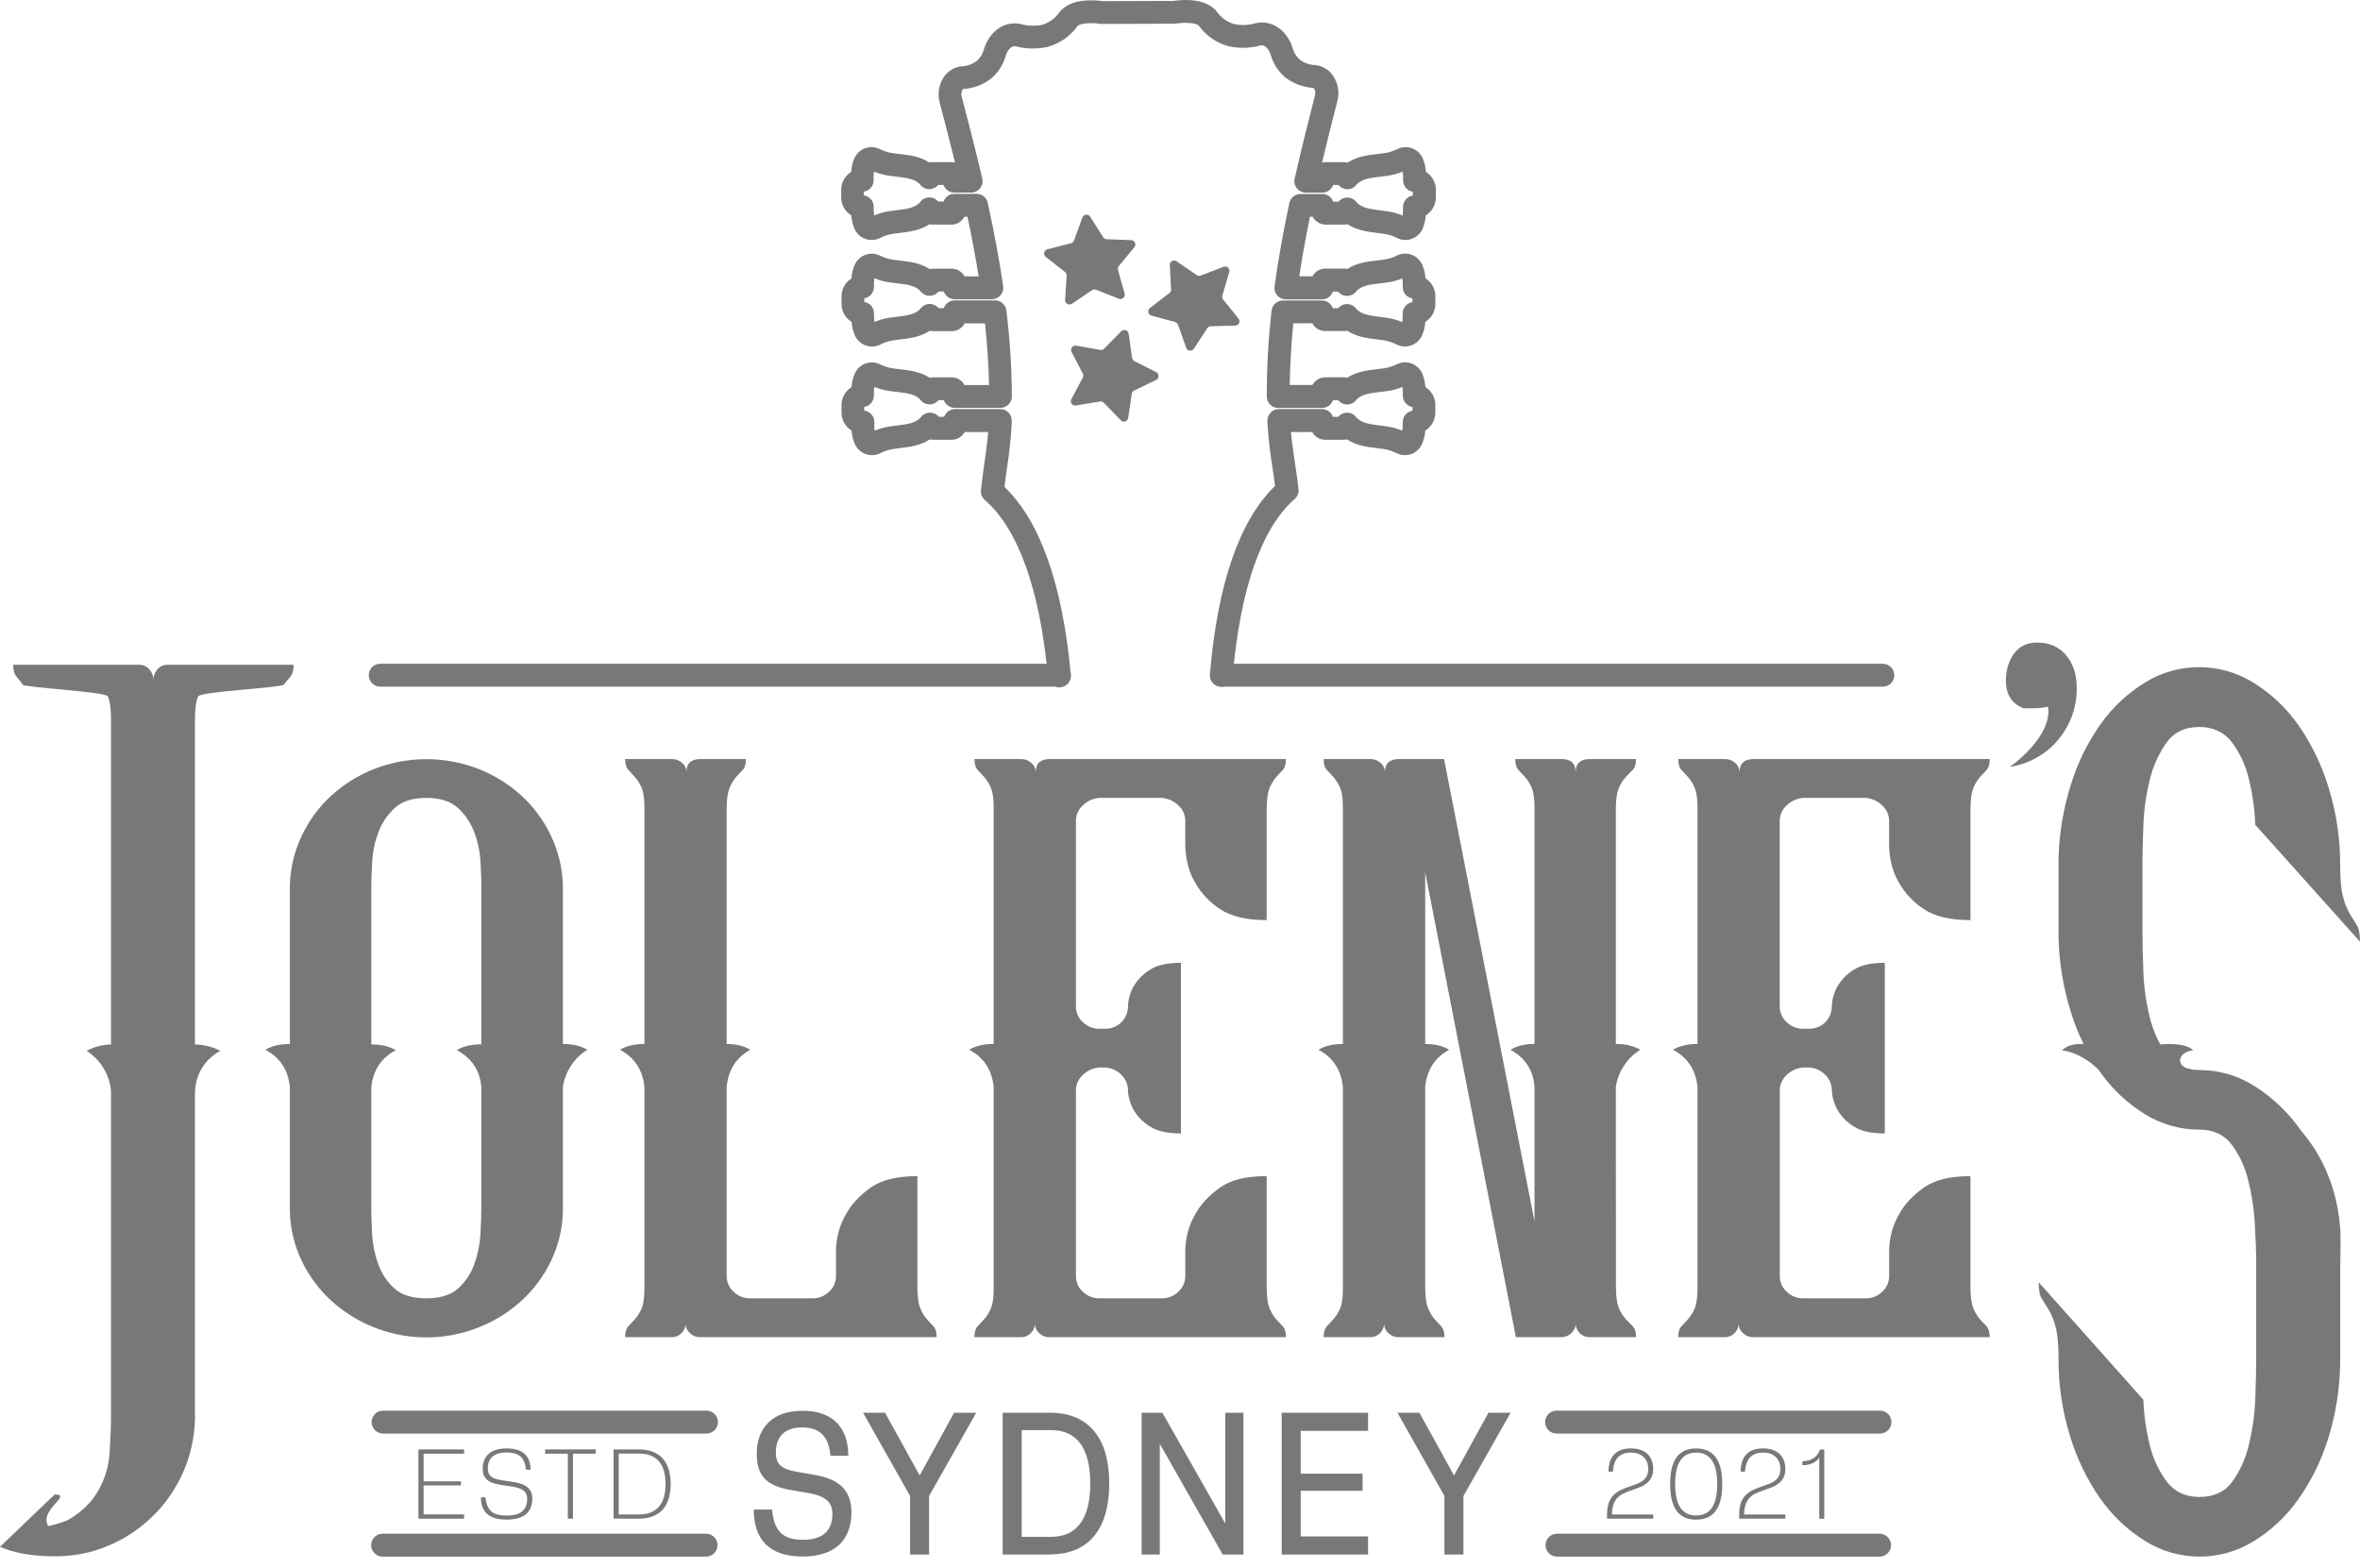 <svg width="140" height="93" viewBox="0 0 140 93" fill="none" xmlns="http://www.w3.org/2000/svg">
<path d="M2.865 90.531C2.865 90.531 3.722 90.344 4.096 90.13C4.468 89.918 4.81 89.656 5.113 89.354C5.396 89.076 5.639 88.761 5.836 88.417C6.233 87.721 6.462 86.942 6.505 86.142C6.559 85.302 6.585 84.579 6.585 83.974V64.743C6.551 64.249 6.394 63.77 6.13 63.351C5.88 62.942 5.542 62.595 5.139 62.335C5.586 62.098 6.082 61.97 6.587 61.96V42.702C6.587 42.06 6.524 41.596 6.4 41.311C6.274 41.025 1.472 40.794 1.348 40.615C1.231 40.448 1.106 40.288 0.973 40.133C0.847 39.992 0.786 39.758 0.786 39.437H8.244C8.36 39.434 8.476 39.456 8.582 39.503C8.688 39.549 8.783 39.618 8.86 39.705C9.019 39.881 9.105 40.111 9.101 40.348C9.096 40.111 9.181 39.882 9.337 39.705C9.411 39.618 9.504 39.55 9.608 39.503C9.712 39.457 9.825 39.434 9.939 39.437H17.42C17.42 39.758 17.357 39.991 17.233 40.133C17.109 40.276 16.973 40.437 16.831 40.615C16.689 40.794 11.877 41.026 11.752 41.312C11.627 41.597 11.565 42.062 11.565 42.703V61.96C12.087 61.966 12.601 62.094 13.064 62.335C12.136 62.87 11.636 63.673 11.565 64.744V84.187C11.539 85.286 11.295 86.369 10.847 87.373C9.983 89.312 8.415 90.852 6.46 91.679C5.451 92.111 4.363 92.33 3.266 92.322C1.946 92.322 0.857 92.135 0 91.76L3.243 88.653C4.353 88.653 2.272 89.583 2.865 90.529" fill="#787878"/>
<path d="M33.391 61.931C33.979 61.931 34.464 62.046 34.844 62.274C34.458 62.508 34.13 62.826 33.884 63.204C33.628 63.588 33.459 64.023 33.391 64.478V71.88C33.365 72.89 33.126 73.883 32.69 74.795C32.266 75.682 31.676 76.48 30.952 77.146C30.208 77.827 29.346 78.366 28.409 78.738C26.944 79.322 25.345 79.483 23.794 79.201C22.243 78.919 20.802 78.207 19.637 77.146C18.912 76.481 18.322 75.682 17.898 74.795C17.461 73.883 17.222 72.89 17.196 71.88V64.478C17.093 63.467 16.608 62.731 15.743 62.273C16.124 62.045 16.608 61.93 17.196 61.93V52.478C17.228 51.476 17.466 50.492 17.897 49.587C18.317 48.69 18.907 47.883 19.636 47.212C20.38 46.532 21.242 45.994 22.179 45.622C24.181 44.839 26.405 44.839 28.407 45.622C29.345 45.995 30.206 46.534 30.951 47.215C31.679 47.887 32.269 48.693 32.689 49.59C33.119 50.495 33.358 51.479 33.39 52.481V61.934L33.391 61.931ZM28.559 52.713C28.559 52.293 28.541 51.771 28.506 51.148C28.475 50.546 28.352 49.953 28.143 49.388C27.939 48.839 27.61 48.345 27.183 47.945C26.75 47.538 26.119 47.334 25.292 47.333C24.464 47.333 23.834 47.536 23.401 47.945C22.973 48.345 22.644 48.839 22.441 49.388C22.23 49.953 22.108 50.546 22.077 51.148C22.042 51.768 22.025 52.289 22.026 52.713V61.956C22.614 61.956 23.098 62.07 23.479 62.298C22.613 62.754 22.129 63.489 22.026 64.504V71.692C22.026 72.116 22.043 72.63 22.077 73.233C22.111 73.835 22.234 74.428 22.441 74.994C22.635 75.545 22.963 76.039 23.394 76.432C23.826 76.823 24.457 77.019 25.285 77.018C26.114 77.017 26.744 76.822 27.176 76.432C27.611 76.038 27.941 75.542 28.136 74.989C28.343 74.423 28.465 73.829 28.5 73.228C28.534 72.625 28.552 72.111 28.552 71.687V64.498C28.482 63.518 27.998 62.783 27.099 62.293C27.479 62.065 27.963 61.95 28.552 61.95V52.708L28.559 52.713Z" fill="#787878"/>
<path d="M54.422 76.332C54.422 76.92 54.483 77.353 54.604 77.63C54.697 77.863 54.828 78.078 54.993 78.267L55.383 78.687C55.504 78.818 55.564 79.03 55.565 79.323H41.494C41.388 79.322 41.283 79.3 41.186 79.258C41.088 79.216 41 79.155 40.926 79.079C40.848 79.012 40.784 78.93 40.739 78.837C40.695 78.744 40.67 78.643 40.667 78.54C40.666 78.641 40.644 78.74 40.603 78.833C40.563 78.925 40.504 79.009 40.431 79.079C40.353 79.16 40.258 79.223 40.154 79.265C40.05 79.308 39.938 79.327 39.825 79.323H37.085C37.085 79.029 37.145 78.817 37.267 78.687C37.389 78.557 37.518 78.418 37.657 78.267C37.818 78.084 37.949 77.878 38.047 77.654C38.168 77.393 38.228 76.985 38.228 76.43V64.478C38.125 63.467 37.64 62.731 36.775 62.273C37.156 62.044 37.64 61.93 38.228 61.929V47.872C38.228 47.35 38.168 46.958 38.047 46.697C37.949 46.474 37.818 46.267 37.657 46.084C37.517 45.937 37.387 45.797 37.267 45.664C37.145 45.534 37.085 45.322 37.085 45.028H39.877C40.09 45.029 40.295 45.107 40.455 45.248C40.539 45.316 40.607 45.402 40.653 45.499C40.698 45.597 40.721 45.704 40.719 45.811C40.719 45.29 40.996 45.029 41.55 45.028H44.249C44.249 45.322 44.188 45.534 44.067 45.664L43.677 46.084C43.513 46.273 43.381 46.488 43.288 46.721C43.166 47.001 43.105 47.434 43.106 48.019V61.931C43.672 61.931 44.139 62.046 44.507 62.275C43.672 62.733 43.205 63.468 43.106 64.481V75.698C43.105 75.873 43.141 76.047 43.212 76.207C43.283 76.368 43.387 76.511 43.518 76.628C43.647 76.755 43.799 76.855 43.967 76.922C44.135 76.99 44.315 77.023 44.496 77.02H48.204C48.385 77.023 48.564 76.99 48.732 76.922C48.9 76.855 49.053 76.755 49.182 76.628C49.312 76.511 49.416 76.368 49.487 76.207C49.559 76.047 49.595 75.873 49.594 75.698V74.129C49.611 73.368 49.826 72.626 50.217 71.973C50.528 71.418 51.004 70.912 51.644 70.455C52.285 69.997 53.21 69.769 54.422 69.769V76.332Z" fill="#787878"/>
<path d="M75.141 76.332C75.141 76.92 75.202 77.353 75.323 77.63C75.416 77.863 75.548 78.078 75.713 78.267L76.102 78.687C76.224 78.818 76.284 79.03 76.284 79.323H62.214C62.107 79.322 62.002 79.3 61.905 79.258C61.807 79.216 61.719 79.155 61.645 79.079C61.567 79.012 61.503 78.93 61.459 78.837C61.414 78.744 61.39 78.643 61.387 78.54C61.385 78.641 61.363 78.74 61.323 78.833C61.282 78.925 61.224 79.009 61.15 79.079C61.072 79.16 60.978 79.223 60.873 79.265C60.769 79.308 60.657 79.327 60.544 79.323H57.804C57.804 79.029 57.865 78.817 57.986 78.687C58.107 78.557 58.237 78.418 58.376 78.267C58.537 78.084 58.669 77.878 58.766 77.654C58.887 77.393 58.947 76.985 58.947 76.43V64.478C58.844 63.467 58.36 62.731 57.495 62.273C57.875 62.044 58.359 61.93 58.947 61.929V47.921C58.947 47.366 58.887 46.958 58.766 46.697C58.669 46.474 58.538 46.267 58.377 46.084C58.237 45.937 58.107 45.797 57.987 45.664C57.868 45.531 57.807 45.319 57.806 45.028H60.597C60.811 45.029 61.017 45.109 61.176 45.253C61.26 45.322 61.328 45.41 61.374 45.51C61.419 45.61 61.442 45.718 61.439 45.828C61.439 45.295 61.715 45.028 62.266 45.028H76.284C76.284 45.323 76.224 45.537 76.102 45.669L75.713 46.089C75.548 46.278 75.416 46.495 75.323 46.728C75.201 47.008 75.141 47.443 75.141 48.033V54.581C73.93 54.581 73.004 54.361 72.364 53.92C71.779 53.538 71.29 53.027 70.936 52.425C70.555 51.805 70.347 51.07 70.313 50.219V48.705C70.314 48.53 70.278 48.356 70.207 48.196C70.136 48.035 70.031 47.892 69.901 47.774C69.636 47.518 69.291 47.362 68.923 47.333H65.216C64.849 47.361 64.503 47.517 64.238 47.773C64.107 47.89 64.003 48.034 63.932 48.194C63.861 48.354 63.825 48.528 63.826 48.703V59.706C63.825 59.881 63.861 60.055 63.932 60.215C64.003 60.375 64.107 60.519 64.238 60.635C64.367 60.762 64.52 60.862 64.688 60.929C64.856 60.996 65.035 61.029 65.216 61.026H65.576C65.751 61.028 65.924 60.995 66.086 60.929C66.248 60.863 66.395 60.767 66.52 60.644C66.644 60.521 66.743 60.375 66.811 60.214C66.879 60.053 66.914 59.88 66.915 59.706V59.657C66.937 59.204 67.079 58.765 67.326 58.386C67.566 58.027 67.882 57.726 68.253 57.505C68.665 57.245 69.265 57.115 70.055 57.115V67.238C69.265 67.238 68.664 67.107 68.253 66.847C67.882 66.626 67.566 66.325 67.326 65.967C67.079 65.587 66.937 65.148 66.915 64.695C66.916 64.522 66.883 64.35 66.817 64.19C66.75 64.031 66.652 63.886 66.528 63.765C66.276 63.507 65.937 63.35 65.576 63.325H65.216C64.849 63.353 64.502 63.509 64.238 63.765C64.107 63.882 64.003 64.026 63.932 64.186C63.861 64.346 63.825 64.519 63.826 64.695V75.698C63.825 75.873 63.861 76.047 63.932 76.207C64.003 76.367 64.107 76.51 64.238 76.627C64.367 76.754 64.52 76.854 64.688 76.921C64.856 76.988 65.035 77.021 65.216 77.018H68.924C69.105 77.021 69.285 76.987 69.453 76.92C69.62 76.853 69.773 76.753 69.902 76.626C70.033 76.509 70.137 76.365 70.208 76.205C70.279 76.045 70.315 75.871 70.314 75.696V74.129C70.332 73.368 70.546 72.626 70.937 71.973C71.248 71.421 71.724 70.915 72.365 70.455C73.005 69.995 73.931 69.766 75.142 69.769L75.141 76.332Z" fill="#787878"/>
<path d="M95.86 76.332C95.86 76.92 95.923 77.353 96.05 77.63C96.148 77.864 96.286 78.08 96.458 78.267L96.865 78.687C96.992 78.818 97.055 79.03 97.055 79.323H94.317C94.204 79.328 94.092 79.308 93.988 79.266C93.883 79.224 93.789 79.16 93.711 79.079C93.637 79.009 93.578 78.926 93.538 78.833C93.497 78.741 93.475 78.641 93.473 78.54C93.47 78.643 93.446 78.744 93.401 78.837C93.357 78.93 93.293 79.012 93.215 79.079C93.141 79.155 93.053 79.216 92.956 79.257C92.858 79.299 92.754 79.322 92.648 79.323H89.916V79.274L84.545 51.742V61.93C85.121 61.93 85.595 62.045 85.967 62.274C85.121 62.732 84.647 63.467 84.545 64.48V76.332C84.545 76.92 84.606 77.353 84.727 77.63C84.819 77.863 84.951 78.078 85.115 78.267L85.505 78.687C85.626 78.818 85.686 79.03 85.687 79.323H82.936C82.72 79.321 82.515 79.233 82.364 79.079C82.285 79.012 82.221 78.93 82.177 78.837C82.132 78.744 82.107 78.643 82.105 78.54C82.103 78.641 82.081 78.741 82.04 78.833C81.999 78.926 81.941 79.009 81.867 79.079C81.789 79.16 81.695 79.223 81.59 79.265C81.486 79.308 81.374 79.327 81.261 79.323H78.522C78.522 79.029 78.582 78.817 78.704 78.687C78.826 78.557 78.955 78.418 79.094 78.267C79.255 78.084 79.386 77.878 79.483 77.654C79.604 77.393 79.664 76.985 79.664 76.43V64.478C79.561 63.467 79.076 62.731 78.211 62.273C78.592 62.044 79.076 61.93 79.664 61.929V47.921C79.664 47.366 79.604 46.958 79.483 46.697C79.386 46.474 79.254 46.267 79.094 46.084C78.954 45.937 78.824 45.797 78.704 45.664C78.582 45.534 78.522 45.322 78.522 45.028H81.312C81.526 45.029 81.731 45.107 81.891 45.248C81.975 45.316 82.043 45.402 82.089 45.499C82.135 45.597 82.157 45.704 82.155 45.811C82.155 45.29 82.43 45.029 82.981 45.028H85.665L91.031 72.46V64.477C90.961 63.497 90.487 62.762 89.608 62.272C89.981 62.044 90.455 61.929 91.031 61.928V47.921C91.031 47.366 90.97 46.958 90.849 46.697C90.752 46.474 90.62 46.267 90.459 46.084C90.319 45.937 90.189 45.797 90.07 45.664C89.948 45.534 89.888 45.322 89.888 45.028H92.639C93.192 45.028 93.469 45.289 93.47 45.811C93.47 45.29 93.75 45.029 94.311 45.028H97.049C97.049 45.322 96.986 45.534 96.859 45.664C96.733 45.796 96.597 45.934 96.453 46.084C96.281 46.272 96.143 46.487 96.045 46.721C95.918 47.001 95.855 47.434 95.855 48.019V61.931C96.443 61.931 96.927 62.046 97.308 62.275C96.921 62.509 96.593 62.827 96.347 63.206C96.091 63.589 95.923 64.024 95.855 64.48L95.86 76.332Z" fill="#787878"/>
<path d="M116.891 76.332C116.891 76.92 116.951 77.353 117.072 77.63C117.165 77.863 117.297 78.078 117.462 78.267L117.852 78.687C117.973 78.818 118.034 79.03 118.034 79.323H103.964C103.858 79.322 103.753 79.3 103.655 79.258C103.558 79.216 103.47 79.155 103.396 79.079C103.317 79.012 103.254 78.93 103.209 78.837C103.165 78.744 103.14 78.643 103.137 78.54C103.136 78.641 103.114 78.74 103.073 78.833C103.033 78.925 102.974 79.009 102.901 79.079C102.823 79.16 102.728 79.223 102.624 79.265C102.519 79.308 102.407 79.327 102.295 79.323H99.557C99.557 79.029 99.617 78.817 99.739 78.687C99.861 78.557 99.99 78.418 100.128 78.267C100.289 78.084 100.42 77.878 100.517 77.654C100.638 77.393 100.699 76.985 100.699 76.43V64.478C100.595 63.467 100.111 62.731 99.246 62.273C99.626 62.044 100.111 61.93 100.699 61.929V47.921C100.699 47.366 100.638 46.958 100.517 46.697C100.42 46.474 100.289 46.267 100.128 46.084C99.987 45.937 99.858 45.797 99.739 45.664C99.617 45.534 99.557 45.322 99.557 45.028H102.347C102.561 45.029 102.767 45.109 102.926 45.253C103.011 45.322 103.079 45.41 103.124 45.51C103.17 45.61 103.192 45.718 103.19 45.828C103.19 45.295 103.465 45.028 104.017 45.028H118.035C118.035 45.323 117.974 45.537 117.853 45.669L117.463 46.089C117.298 46.279 117.167 46.495 117.073 46.728C116.952 47.008 116.891 47.443 116.892 48.033V54.581C115.68 54.581 114.754 54.361 114.114 53.92C113.531 53.539 113.043 53.028 112.689 52.428C112.308 51.809 112.1 51.073 112.066 50.223V48.705C112.066 48.53 112.03 48.356 111.959 48.196C111.888 48.035 111.784 47.892 111.654 47.774C111.389 47.518 111.043 47.362 110.676 47.333H106.967C106.6 47.361 106.254 47.517 105.989 47.773C105.859 47.89 105.755 48.034 105.684 48.194C105.613 48.354 105.577 48.528 105.578 48.703V59.706C105.576 59.881 105.613 60.055 105.684 60.215C105.755 60.375 105.859 60.519 105.989 60.635C106.118 60.762 106.271 60.862 106.439 60.929C106.607 60.996 106.787 61.029 106.967 61.026H107.331C107.506 61.028 107.679 60.995 107.841 60.929C108.003 60.863 108.15 60.767 108.274 60.644C108.399 60.521 108.498 60.375 108.565 60.214C108.633 60.053 108.668 59.88 108.669 59.706V59.657C108.692 59.204 108.834 58.765 109.081 58.386C109.321 58.027 109.637 57.726 110.008 57.505C110.419 57.245 111.02 57.115 111.81 57.115V67.238C111.02 67.238 110.419 67.107 110.008 66.847C109.637 66.626 109.321 66.326 109.081 65.967C108.834 65.587 108.692 65.148 108.669 64.695C108.671 64.522 108.638 64.35 108.572 64.191C108.505 64.031 108.407 63.886 108.284 63.765C108.031 63.506 107.692 63.35 107.331 63.325H106.971C106.603 63.353 106.257 63.509 105.993 63.765C105.862 63.882 105.758 64.026 105.687 64.186C105.616 64.346 105.58 64.519 105.581 64.695V75.698C105.58 75.873 105.616 76.047 105.687 76.207C105.758 76.367 105.862 76.51 105.993 76.627C106.122 76.754 106.275 76.854 106.442 76.921C106.61 76.988 106.79 77.021 106.971 77.018H110.679C110.86 77.021 111.039 76.987 111.207 76.92C111.375 76.853 111.528 76.753 111.657 76.626C111.787 76.509 111.892 76.365 111.963 76.205C112.033 76.045 112.07 75.871 112.069 75.696V74.129C112.087 73.368 112.301 72.626 112.692 71.973C113.003 71.418 113.479 70.912 114.119 70.455C114.759 69.997 115.683 69.769 116.891 69.769V76.332Z" fill="#787878"/>
<path d="M138.825 72.814C138.873 73.414 138.825 75.229 138.825 75.229V80.882C138.803 82.404 138.559 83.915 138.102 85.367C137.7 86.66 137.094 87.882 136.307 88.985C135.606 89.97 134.713 90.803 133.681 91.434C132.71 92.033 131.59 92.346 130.45 92.34C129.309 92.333 128.193 92.006 127.229 91.397C126.184 90.744 125.283 89.886 124.579 88.876C123.787 87.735 123.182 86.476 122.785 85.145C122.332 83.668 122.107 82.131 122.116 80.586C122.116 79.732 122.053 79.091 121.928 78.664C121.838 78.321 121.703 77.991 121.527 77.684C121.387 77.458 121.253 77.244 121.125 77.043C121 76.844 120.938 76.518 120.938 76.063L127.15 83.035C127.182 83.938 127.307 84.835 127.525 85.711C127.709 86.502 128.056 87.246 128.542 87.897C129.006 88.5 129.648 88.801 130.47 88.801C131.326 88.801 131.978 88.5 132.424 87.897C132.899 87.229 133.236 86.473 133.414 85.674C133.63 84.784 133.756 83.875 133.789 82.96C133.824 82.031 133.842 81.24 133.843 80.587V74.999C133.843 74.347 133.816 73.555 133.763 72.626C133.716 71.735 133.581 70.852 133.362 69.987C133.178 69.224 132.841 68.506 132.371 67.877C131.924 67.3 131.291 67.011 130.471 67.011C129.337 67.013 128.224 66.7 127.258 66.106C126.227 65.475 125.333 64.642 124.632 63.657C123.84 62.544 123.235 61.309 122.838 60.002C122.381 58.537 122.138 57.014 122.115 55.479V51.031C122.142 49.522 122.386 48.025 122.838 46.584C123.235 45.277 123.841 44.043 124.632 42.929C125.334 41.944 126.227 41.111 127.258 40.48C128.23 39.882 129.349 39.568 130.49 39.575C131.631 39.581 132.747 39.908 133.711 40.518C134.755 41.171 135.657 42.028 136.361 43.038C137.153 44.182 137.758 45.444 138.154 46.778C138.607 48.255 138.833 49.793 138.823 51.338C138.823 52.193 138.886 52.834 139.01 53.26C139.1 53.603 139.235 53.933 139.412 54.24L139.813 54.881C139.938 55.082 140 55.409 140 55.861L133.788 48.929C133.754 48.019 133.629 47.115 133.413 46.231C133.233 45.433 132.886 44.682 132.396 44.026C131.932 43.426 131.29 43.126 130.469 43.126C129.612 43.126 128.961 43.439 128.514 44.065C128.048 44.734 127.712 45.486 127.523 46.28C127.304 47.165 127.178 48.071 127.148 48.983C127.112 49.935 127.094 50.735 127.094 51.385V55.215C127.094 55.866 127.112 56.667 127.148 57.619C127.178 58.53 127.304 59.436 127.523 60.321C127.711 61.115 128.047 61.867 128.514 62.536C128.96 63.163 129.612 63.476 130.469 63.475C131.647 63.476 132.799 63.816 133.788 64.455C134.863 65.147 135.791 66.043 136.52 67.094C138.215 69.078 138.698 71.283 138.822 72.822" fill="#787878"/>
<path d="M120.03 42.014C119.34 41.737 118.995 41.194 118.995 40.385C118.995 39.746 119.156 39.209 119.479 38.772C119.802 38.336 120.253 38.118 120.831 38.118C121.566 38.118 122.144 38.368 122.566 38.869C122.989 39.37 123.199 40.024 123.197 40.833C123.203 41.423 123.096 42.008 122.882 42.558C122.677 43.078 122.384 43.559 122.014 43.979C121.655 44.387 121.226 44.728 120.746 44.985C120.272 45.239 119.758 45.411 119.227 45.495C119.227 45.495 121.759 43.741 121.497 41.919C121.497 41.919 121.168 41.988 121.046 41.999C120.925 42.009 120.773 42.015 120.596 42.015L120.03 42.014Z" fill="#787878"/>
<path d="M111.694 40.734H72.461C72.281 40.734 72.109 40.663 71.981 40.535C71.854 40.408 71.782 40.235 71.782 40.055C71.782 39.875 71.854 39.702 71.981 39.575C72.109 39.448 72.281 39.376 72.461 39.376H111.694C111.874 39.376 112.047 39.448 112.174 39.575C112.302 39.702 112.373 39.875 112.373 40.055C112.373 40.235 112.302 40.408 112.174 40.535C112.047 40.663 111.874 40.734 111.694 40.734Z" fill="#787878"/>
<path d="M62.845 40.734H22.554C22.374 40.734 22.201 40.663 22.074 40.535C21.947 40.408 21.875 40.235 21.875 40.055C21.875 39.875 21.947 39.702 22.074 39.575C22.201 39.448 22.374 39.376 22.554 39.376H62.845C63.025 39.376 63.197 39.448 63.325 39.575C63.452 39.702 63.524 39.875 63.524 40.055C63.524 40.235 63.452 40.408 63.325 40.535C63.197 40.663 63.025 40.734 62.845 40.734Z" fill="#787878"/>
<path d="M41.911 85.04H22.724C22.544 85.04 22.371 84.969 22.244 84.841C22.116 84.714 22.045 84.541 22.045 84.361C22.045 84.181 22.116 84.008 22.244 83.881C22.371 83.754 22.544 83.682 22.724 83.682H41.911C42.091 83.682 42.263 83.754 42.391 83.881C42.518 84.008 42.59 84.181 42.59 84.361C42.59 84.541 42.518 84.714 42.391 84.841C42.263 84.969 42.091 85.04 41.911 85.04Z" fill="#787878"/>
<path d="M41.91 92.34H22.723C22.632 92.343 22.541 92.329 22.455 92.296C22.369 92.263 22.291 92.214 22.226 92.151C22.16 92.087 22.107 92.011 22.071 91.927C22.035 91.843 22.017 91.752 22.017 91.661C22.017 91.569 22.035 91.479 22.071 91.394C22.107 91.31 22.16 91.234 22.226 91.171C22.291 91.108 22.369 91.058 22.455 91.025C22.541 90.993 22.632 90.978 22.723 90.982H41.91C42.085 90.989 42.251 91.063 42.373 91.19C42.495 91.316 42.563 91.485 42.563 91.661C42.563 91.836 42.495 92.005 42.373 92.132C42.251 92.258 42.085 92.333 41.91 92.34Z" fill="#787878"/>
<path d="M111.524 85.04H92.338C92.158 85.04 91.986 84.969 91.858 84.841C91.731 84.714 91.659 84.541 91.659 84.361C91.659 84.181 91.731 84.008 91.858 83.881C91.986 83.754 92.158 83.682 92.338 83.682H111.525C111.705 83.682 111.878 83.754 112.005 83.881C112.133 84.008 112.204 84.181 112.204 84.361C112.204 84.541 112.133 84.714 112.005 84.841C111.878 84.969 111.705 85.04 111.525 85.04" fill="#787878"/>
<path d="M111.524 92.34H92.338C92.163 92.333 91.997 92.258 91.875 92.132C91.753 92.005 91.685 91.836 91.685 91.661C91.685 91.485 91.753 91.316 91.875 91.19C91.997 91.063 92.163 90.989 92.338 90.982H111.525C111.7 90.989 111.866 91.063 111.988 91.19C112.11 91.316 112.178 91.485 112.178 91.661C112.178 91.836 112.11 92.005 111.988 92.132C111.866 92.258 111.7 92.333 111.525 92.34" fill="#787878"/>
<path d="M44.714 89.547H45.801C45.914 90.764 46.37 91.343 47.631 91.343C48.872 91.343 49.38 90.74 49.38 89.808C49.38 89.193 49.085 88.757 47.937 88.567L46.926 88.39C45.431 88.142 44.894 87.516 44.894 86.24C44.894 84.74 45.778 83.689 47.608 83.689C49.438 83.689 50.323 84.717 50.323 86.358H49.268C49.157 85.248 48.678 84.678 47.581 84.678C46.503 84.678 46.025 85.268 46.025 86.166C46.025 86.804 46.279 87.146 47.296 87.312L48.302 87.49C49.736 87.726 50.508 88.363 50.508 89.722C50.508 91.317 49.574 92.334 47.611 92.334C45.649 92.334 44.714 91.341 44.714 89.545" fill="#787878"/>
<path d="M53.987 88.744L51.201 83.806H52.503L54.556 87.527L56.6 83.806H57.911L55.115 88.744V92.218H53.987V88.744Z" fill="#787878"/>
<path d="M62.286 92.217H59.48V83.805H62.286C64.645 83.805 65.803 85.388 65.803 88.006C65.803 90.625 64.648 92.208 62.286 92.208V92.217ZM62.337 84.835H60.608V91.168H62.338C63.893 91.168 64.676 90.092 64.676 88.002C64.676 85.912 63.893 84.835 62.338 84.835" fill="#787878"/>
<path d="M72.533 92.217L68.801 85.648V92.217H67.724V83.806H68.954L72.685 90.375V83.806H73.762V92.217H72.533Z" fill="#787878"/>
<path d="M76.033 92.217V83.806H81.156V84.881H77.161V87.421H80.832V88.437H77.161V91.142H81.156V92.217H76.033Z" fill="#787878"/>
<path d="M85.687 88.744L82.902 83.806H84.202L86.256 87.527L88.299 83.806H89.612L86.815 88.744V92.218H85.687V88.744Z" fill="#787878"/>
<path d="M24.822 90.09V85.981H27.529V86.235H25.129V87.874H27.346V88.117H25.129V89.836H27.529V90.09H24.822Z" fill="#787878"/>
<path d="M28.528 88.825H28.799C28.88 89.541 29.158 89.905 30.06 89.905C30.944 89.905 31.272 89.53 31.272 88.901C31.272 88.561 31.093 88.289 30.377 88.186L29.69 88.081C28.883 87.96 28.634 87.643 28.634 87.128C28.634 86.401 29.084 85.922 30.054 85.922C31.023 85.922 31.474 86.385 31.474 87.183H31.203C31.134 86.502 30.828 86.162 30.047 86.162C29.286 86.162 28.939 86.52 28.939 87.115C28.939 87.489 29.113 87.714 29.753 87.807L30.44 87.912C31.197 88.017 31.577 88.321 31.577 88.893C31.577 89.695 31.098 90.145 30.053 90.145C29.008 90.145 28.529 89.695 28.529 88.823" fill="#787878"/>
<path d="M33.684 90.09V86.235H32.339V85.981H35.335V86.235H33.99V90.09H33.684Z" fill="#787878"/>
<path d="M37.887 90.09H36.398V85.981H37.887C39.197 85.981 39.786 86.777 39.786 88.036C39.786 89.294 39.198 90.09 37.887 90.09ZM37.899 86.229H36.703V89.84H37.898C38.955 89.84 39.48 89.217 39.48 88.034C39.48 86.85 38.955 86.227 37.898 86.227" fill="#787878"/>
<path d="M95.331 90.09V89.905C95.331 89.028 95.608 88.572 96.439 88.266L97.097 88.029C97.599 87.844 97.778 87.545 97.778 87.146C97.778 86.528 97.373 86.17 96.75 86.17C96.063 86.17 95.734 86.552 95.677 87.301H95.422C95.422 86.383 95.89 85.922 96.744 85.922C97.598 85.922 98.072 86.385 98.072 87.151C98.072 87.717 97.743 88.058 97.2 88.254L96.536 88.497C95.883 88.733 95.63 89.137 95.624 89.841H98.072V90.089L95.331 90.09Z" fill="#787878"/>
<path d="M99.078 88.036C99.078 86.726 99.505 85.924 100.619 85.924C101.732 85.924 102.166 86.726 102.166 88.036C102.166 89.346 101.733 90.148 100.619 90.148C99.504 90.148 99.078 89.346 99.078 88.036ZM101.872 88.036C101.872 86.726 101.405 86.171 100.619 86.171C99.833 86.171 99.372 86.725 99.372 88.036C99.372 89.347 99.833 89.9 100.619 89.9C101.405 89.9 101.872 89.352 101.872 88.036Z" fill="#787878"/>
<path d="M103.171 90.09V89.905C103.171 89.028 103.448 88.572 104.279 88.266L104.936 88.029C105.439 87.844 105.617 87.545 105.617 87.146C105.617 86.528 105.213 86.17 104.59 86.17C103.903 86.17 103.574 86.552 103.516 87.301H103.262C103.262 86.383 103.729 85.922 104.583 85.922C105.438 85.922 105.911 86.385 105.911 87.151C105.911 87.717 105.582 88.058 105.039 88.254L104.375 88.497C103.723 88.733 103.469 89.137 103.464 89.841H105.911V90.089L103.171 90.09Z" fill="#787878"/>
<path d="M107.922 90.09V86.459C107.743 86.774 107.333 86.915 106.977 86.915H106.919V86.689C107.444 86.661 107.808 86.453 107.964 85.986H108.218V90.094L107.922 90.09Z" fill="#787878"/>
<path d="M66.32 16.017C66.309 15.977 66.307 15.935 66.316 15.894C66.325 15.853 66.343 15.815 66.37 15.783L67.293 14.667C67.323 14.63 67.343 14.585 67.349 14.537C67.355 14.49 67.348 14.442 67.329 14.398C67.309 14.354 67.277 14.317 67.238 14.29C67.198 14.264 67.152 14.248 67.104 14.246L65.655 14.193C65.613 14.192 65.572 14.18 65.535 14.159C65.499 14.138 65.468 14.109 65.445 14.073L64.67 12.853C64.644 12.812 64.608 12.78 64.564 12.759C64.521 12.738 64.473 12.729 64.425 12.735C64.377 12.74 64.332 12.758 64.294 12.788C64.256 12.817 64.227 12.857 64.211 12.902L63.713 14.268C63.699 14.307 63.675 14.342 63.644 14.37C63.613 14.398 63.576 14.418 63.535 14.428L62.132 14.79C62.085 14.801 62.043 14.826 62.01 14.861C61.977 14.896 61.954 14.939 61.944 14.986C61.934 15.033 61.938 15.082 61.954 15.127C61.971 15.172 61.999 15.211 62.037 15.241L63.177 16.135C63.21 16.161 63.236 16.194 63.253 16.232C63.27 16.27 63.277 16.312 63.275 16.353L63.185 17.789C63.182 17.837 63.193 17.885 63.215 17.928C63.238 17.97 63.272 18.006 63.314 18.029C63.356 18.053 63.404 18.065 63.452 18.063C63.5 18.061 63.547 18.046 63.587 18.019L64.785 17.215C64.82 17.191 64.86 17.177 64.901 17.172C64.943 17.167 64.985 17.173 65.024 17.188L66.372 17.721C66.417 17.739 66.466 17.744 66.514 17.736C66.562 17.727 66.607 17.705 66.643 17.672C66.679 17.639 66.704 17.596 66.717 17.549C66.73 17.502 66.729 17.452 66.714 17.406L66.32 16.017Z" fill="#787878"/>
<path d="M72.559 17.768C72.532 17.736 72.514 17.698 72.506 17.657C72.498 17.616 72.5 17.573 72.511 17.533L72.923 16.143C72.937 16.097 72.938 16.048 72.926 16.001C72.913 15.955 72.888 15.913 72.852 15.88C72.817 15.847 72.773 15.825 72.725 15.816C72.678 15.806 72.629 15.811 72.584 15.828L71.231 16.347C71.192 16.362 71.15 16.367 71.108 16.363C71.067 16.358 71.027 16.343 70.993 16.319L69.798 15.499C69.758 15.471 69.712 15.455 69.664 15.453C69.616 15.451 69.568 15.462 69.526 15.486C69.484 15.509 69.449 15.544 69.426 15.586C69.403 15.628 69.392 15.676 69.395 15.724L69.47 17.172C69.472 17.214 69.463 17.256 69.445 17.294C69.427 17.331 69.399 17.364 69.365 17.389L68.216 18.271C68.178 18.301 68.149 18.34 68.132 18.385C68.115 18.43 68.111 18.479 68.12 18.526C68.13 18.573 68.152 18.616 68.185 18.651C68.218 18.686 68.26 18.712 68.306 18.724L69.706 19.1C69.746 19.111 69.783 19.131 69.814 19.16C69.845 19.188 69.868 19.223 69.882 19.263L70.366 20.628C70.382 20.674 70.411 20.714 70.448 20.744C70.486 20.774 70.531 20.793 70.579 20.799C70.627 20.804 70.675 20.797 70.719 20.776C70.762 20.756 70.799 20.723 70.825 20.683L71.619 19.47C71.641 19.435 71.673 19.406 71.709 19.386C71.746 19.365 71.787 19.354 71.829 19.353L73.277 19.315C73.326 19.314 73.372 19.3 73.413 19.273C73.453 19.247 73.485 19.209 73.505 19.166C73.525 19.122 73.533 19.073 73.527 19.026C73.521 18.978 73.501 18.933 73.471 18.895L72.559 17.768Z" fill="#787878"/>
<path d="M62.844 40.776C62.674 40.776 62.511 40.712 62.386 40.598C62.261 40.484 62.184 40.327 62.168 40.159C61.701 35.012 60.407 31.379 58.422 29.662C58.34 29.59 58.276 29.5 58.235 29.399C58.195 29.297 58.18 29.188 58.191 29.079C58.245 28.554 58.318 28.035 58.389 27.53C58.478 26.906 58.568 26.269 58.62 25.629H57.224C57.151 25.766 57.041 25.882 56.908 25.962C56.774 26.043 56.621 26.086 56.465 26.087H55.353C55.288 26.087 55.223 26.08 55.159 26.066C54.591 26.434 53.992 26.508 53.41 26.579C53.273 26.596 53.134 26.613 52.99 26.635C52.724 26.675 52.467 26.757 52.227 26.878C52.095 26.946 51.95 26.987 51.802 26.997C51.653 27.008 51.504 26.988 51.364 26.939C51.221 26.89 51.091 26.812 50.979 26.711C50.868 26.61 50.778 26.487 50.715 26.35C50.603 26.093 50.536 25.818 50.517 25.538C50.434 25.488 50.358 25.429 50.289 25.361C50.056 25.129 49.923 24.814 49.921 24.485V24.021C49.923 23.692 50.055 23.378 50.288 23.146C50.356 23.077 50.432 23.017 50.515 22.966C50.532 22.686 50.598 22.411 50.708 22.153C50.77 22.016 50.859 21.893 50.969 21.791C51.08 21.689 51.21 21.61 51.352 21.56C51.492 21.511 51.641 21.49 51.789 21.5C51.938 21.509 52.083 21.549 52.216 21.616C52.456 21.735 52.714 21.816 52.979 21.854C53.123 21.875 53.263 21.891 53.4 21.906C53.981 21.974 54.581 22.044 55.152 22.409C55.215 22.393 55.28 22.386 55.345 22.385H56.456C56.613 22.386 56.766 22.428 56.901 22.509C57.035 22.589 57.144 22.704 57.218 22.842H58.672C58.647 21.656 58.567 20.45 58.433 19.183H57.227C57.153 19.321 57.043 19.437 56.909 19.518C56.775 19.599 56.622 19.642 56.465 19.643H55.355C55.289 19.643 55.224 19.636 55.16 19.622C54.592 19.991 53.993 20.064 53.412 20.136C53.276 20.152 53.136 20.17 52.992 20.191C52.726 20.231 52.469 20.313 52.229 20.435C52.097 20.503 51.952 20.543 51.804 20.553C51.655 20.564 51.506 20.544 51.366 20.496C51.224 20.446 51.093 20.369 50.981 20.267C50.87 20.166 50.78 20.043 50.718 19.907C50.605 19.649 50.538 19.375 50.519 19.095C50.436 19.045 50.36 18.985 50.291 18.917C50.058 18.685 49.925 18.37 49.923 18.041V17.577C49.923 17.248 50.053 16.932 50.285 16.698C50.353 16.629 50.429 16.569 50.512 16.518C50.529 16.238 50.594 15.963 50.705 15.705C50.767 15.568 50.856 15.445 50.966 15.343C51.077 15.241 51.207 15.162 51.349 15.112C51.489 15.063 51.638 15.042 51.786 15.052C51.935 15.061 52.08 15.101 52.212 15.168C52.453 15.287 52.711 15.368 52.976 15.406C53.12 15.427 53.26 15.443 53.396 15.459C53.978 15.526 54.578 15.596 55.149 15.961C55.212 15.946 55.278 15.938 55.343 15.938H56.453C56.61 15.938 56.764 15.98 56.898 16.061C57.032 16.141 57.142 16.256 57.216 16.394H58.056C57.877 15.275 57.658 14.108 57.393 12.858H57.206C57.166 12.935 57.115 13.006 57.054 13.068C56.974 13.149 56.88 13.213 56.775 13.257C56.67 13.301 56.557 13.323 56.444 13.323H55.334C55.268 13.322 55.203 13.315 55.139 13.302C54.571 13.671 53.972 13.745 53.39 13.816C53.254 13.833 53.114 13.85 52.97 13.872C52.705 13.912 52.447 13.994 52.208 14.115C52.076 14.183 51.931 14.223 51.783 14.234C51.634 14.244 51.485 14.225 51.345 14.176C51.203 14.127 51.072 14.049 50.961 13.948C50.85 13.846 50.76 13.724 50.698 13.587C50.585 13.33 50.518 13.055 50.499 12.775C50.416 12.725 50.34 12.665 50.271 12.598C50.038 12.365 49.905 12.05 49.903 11.72V11.256C49.903 10.927 50.033 10.611 50.265 10.377C50.333 10.309 50.409 10.248 50.492 10.198C50.509 9.917 50.574 9.642 50.685 9.384C50.747 9.246 50.836 9.123 50.947 9.021C51.057 8.919 51.187 8.841 51.329 8.79C51.469 8.741 51.618 8.721 51.766 8.73C51.915 8.74 52.06 8.779 52.193 8.846C52.433 8.966 52.691 9.046 52.956 9.084C53.1 9.105 53.24 9.121 53.376 9.137C53.958 9.204 54.557 9.274 55.129 9.639C55.192 9.624 55.258 9.617 55.323 9.617H56.433C56.508 9.618 56.583 9.627 56.655 9.645C56.34 8.37 56.025 7.146 55.741 6.074C55.672 5.818 55.66 5.55 55.704 5.288C55.748 5.026 55.848 4.777 55.998 4.557C56.115 4.384 56.269 4.239 56.449 4.131C56.628 4.024 56.829 3.956 57.038 3.935C57.375 3.921 57.7 3.803 57.968 3.596C58.161 3.417 58.3 3.187 58.367 2.933C58.694 1.835 59.623 1.204 60.574 1.431C60.978 1.542 61.402 1.556 61.813 1.473C62.224 1.356 62.582 1.101 62.828 0.752C63.484 -0.142 64.986 0.005 65.41 0.068L69.622 0.054C70.042 -0.011 71.546 -0.169 72.209 0.72C72.457 1.067 72.817 1.319 73.229 1.433C73.641 1.514 74.065 1.496 74.469 1.382C75.42 1.149 76.354 1.774 76.688 2.869C76.758 3.122 76.898 3.352 77.092 3.529C77.361 3.734 77.687 3.849 78.025 3.861C78.233 3.882 78.435 3.947 78.615 4.054C78.795 4.16 78.95 4.305 79.069 4.478C79.219 4.696 79.321 4.945 79.367 5.206C79.413 5.467 79.402 5.735 79.335 5.992C79.053 7.09 78.737 8.342 78.427 9.646C78.499 9.627 78.572 9.617 78.647 9.619H79.757C79.822 9.619 79.888 9.626 79.951 9.641C80.522 9.276 81.121 9.207 81.704 9.139C81.84 9.123 81.981 9.107 82.124 9.086C82.389 9.048 82.647 8.968 82.888 8.848C83.02 8.781 83.165 8.742 83.314 8.732C83.462 8.723 83.611 8.743 83.751 8.792C83.893 8.843 84.023 8.921 84.134 9.023C84.244 9.125 84.333 9.249 84.395 9.386C84.506 9.644 84.571 9.919 84.588 10.199C84.671 10.249 84.747 10.31 84.815 10.378C85.047 10.612 85.177 10.928 85.177 11.257V11.722C85.174 12.051 85.042 12.366 84.809 12.598C84.74 12.665 84.664 12.725 84.581 12.775C84.562 13.055 84.495 13.33 84.382 13.587C84.32 13.724 84.23 13.846 84.119 13.948C84.008 14.049 83.877 14.127 83.735 14.176C83.595 14.225 83.446 14.244 83.297 14.234C83.149 14.223 83.004 14.183 82.872 14.115C82.632 13.994 82.375 13.911 82.109 13.872C81.965 13.85 81.825 13.833 81.689 13.816C81.107 13.745 80.508 13.67 79.94 13.302C79.877 13.316 79.813 13.323 79.749 13.323H78.638C78.523 13.323 78.409 13.3 78.303 13.256C78.198 13.211 78.102 13.145 78.022 13.063C77.961 13.001 77.91 12.93 77.87 12.853H77.711C77.454 14.104 77.244 15.268 77.075 16.389H77.859C77.933 16.251 78.042 16.136 78.176 16.056C78.311 15.975 78.464 15.932 78.62 15.932H79.731C79.796 15.933 79.861 15.94 79.925 15.955C80.496 15.591 81.095 15.522 81.677 15.453C81.814 15.438 81.954 15.421 82.097 15.401C82.363 15.363 82.621 15.282 82.861 15.162C82.994 15.095 83.139 15.056 83.287 15.047C83.436 15.037 83.585 15.057 83.725 15.107C83.867 15.157 83.997 15.236 84.107 15.338C84.218 15.44 84.307 15.563 84.369 15.7C84.479 15.958 84.545 16.234 84.562 16.514C84.644 16.565 84.721 16.625 84.789 16.694C85.021 16.928 85.151 17.244 85.15 17.573V18.037C85.148 18.366 85.016 18.681 84.783 18.913C84.714 18.981 84.637 19.041 84.555 19.09C84.535 19.371 84.468 19.645 84.356 19.902C84.293 20.039 84.204 20.162 84.092 20.263C83.981 20.364 83.85 20.442 83.708 20.492C83.567 20.54 83.418 20.56 83.27 20.549C83.122 20.539 82.977 20.498 82.844 20.431C82.605 20.309 82.348 20.227 82.083 20.187C81.939 20.165 81.799 20.148 81.663 20.131C81.081 20.06 80.482 19.986 79.913 19.618C79.85 19.633 79.785 19.64 79.719 19.639H78.609C78.495 19.639 78.383 19.616 78.278 19.572C78.173 19.529 78.078 19.464 77.998 19.384C77.938 19.323 77.887 19.254 77.847 19.179H76.721C76.596 20.445 76.527 21.652 76.511 22.838H77.856C77.929 22.7 78.039 22.585 78.173 22.504C78.307 22.424 78.461 22.381 78.617 22.381H79.728C79.793 22.382 79.858 22.389 79.921 22.404C80.491 22.04 81.091 21.971 81.673 21.902C81.81 21.886 81.95 21.87 82.093 21.85C82.359 21.812 82.617 21.731 82.857 21.611C82.99 21.544 83.135 21.505 83.283 21.495C83.431 21.486 83.58 21.506 83.721 21.556C83.862 21.606 83.993 21.685 84.103 21.787C84.214 21.889 84.303 22.012 84.365 22.149C84.475 22.407 84.54 22.683 84.558 22.963C84.64 23.014 84.716 23.074 84.785 23.143C85.017 23.376 85.147 23.692 85.146 24.022V24.486C85.144 24.815 85.012 25.13 84.778 25.362C84.71 25.43 84.633 25.489 84.55 25.539C84.531 25.819 84.464 26.094 84.352 26.351C84.289 26.488 84.199 26.611 84.088 26.712C83.977 26.813 83.846 26.891 83.704 26.941C83.563 26.989 83.414 27.009 83.266 26.998C83.117 26.988 82.973 26.947 82.84 26.88C82.601 26.758 82.344 26.676 82.079 26.636C81.935 26.614 81.795 26.597 81.658 26.58C81.076 26.509 80.478 26.435 79.909 26.067C79.845 26.08 79.78 26.087 79.715 26.088H78.605C78.448 26.087 78.295 26.044 78.161 25.963C78.027 25.882 77.917 25.766 77.844 25.628H76.583C76.64 26.243 76.731 26.862 76.821 27.466C76.895 27.971 76.973 28.493 77.031 29.014C77.043 29.122 77.028 29.232 76.989 29.334C76.95 29.436 76.886 29.527 76.804 29.599C74.832 31.329 73.561 34.967 73.127 40.121C73.12 40.21 73.095 40.296 73.054 40.375C73.013 40.455 72.957 40.525 72.889 40.583C72.821 40.64 72.742 40.684 72.657 40.711C72.572 40.738 72.483 40.748 72.394 40.74C72.305 40.733 72.219 40.708 72.139 40.667C72.06 40.626 71.99 40.57 71.932 40.502C71.875 40.434 71.831 40.355 71.804 40.27C71.777 40.186 71.767 40.096 71.774 40.007C72.224 34.64 73.523 30.881 75.639 28.825C75.591 28.438 75.534 28.047 75.476 27.669C75.334 26.801 75.237 25.925 75.185 25.047V24.977C75.181 24.886 75.196 24.794 75.228 24.709C75.26 24.623 75.31 24.544 75.373 24.478C75.436 24.412 75.513 24.359 75.597 24.323C75.681 24.287 75.772 24.269 75.864 24.268H78.429C78.571 24.269 78.709 24.313 78.824 24.396C78.939 24.478 79.025 24.595 79.071 24.729H79.386C79.452 24.648 79.535 24.584 79.63 24.541C79.725 24.498 79.828 24.477 79.932 24.48C80.036 24.483 80.137 24.51 80.229 24.558C80.321 24.607 80.401 24.676 80.462 24.76C80.476 24.781 80.492 24.8 80.51 24.817C80.836 25.097 81.206 25.155 81.832 25.237C81.981 25.255 82.133 25.275 82.29 25.298C82.599 25.345 82.901 25.428 83.19 25.548C83.211 25.378 83.22 25.208 83.215 25.037C83.215 24.874 83.273 24.716 83.379 24.593C83.485 24.469 83.633 24.387 83.794 24.363V24.145C83.632 24.12 83.485 24.038 83.379 23.913C83.274 23.788 83.217 23.63 83.219 23.466C83.225 23.296 83.218 23.125 83.197 22.956C82.908 23.073 82.605 23.155 82.295 23.199C82.138 23.222 81.985 23.24 81.836 23.257C81.206 23.33 80.838 23.385 80.511 23.664C80.493 23.681 80.476 23.7 80.462 23.72C80.4 23.804 80.32 23.872 80.228 23.92C80.136 23.968 80.034 23.994 79.93 23.997C79.826 23.999 79.723 23.977 79.629 23.934C79.534 23.89 79.451 23.825 79.386 23.744H79.071C79.025 23.878 78.938 23.994 78.823 24.075C78.708 24.157 78.57 24.201 78.429 24.201H75.826C75.647 24.201 75.475 24.13 75.347 24.003C75.221 23.876 75.149 23.704 75.148 23.525C75.144 21.823 75.24 20.121 75.433 18.43C75.451 18.264 75.53 18.11 75.655 17.999C75.779 17.888 75.94 17.826 76.108 17.826H78.425C78.567 17.826 78.705 17.87 78.82 17.953C78.935 18.035 79.021 18.152 79.067 18.286H79.382C79.448 18.206 79.531 18.141 79.626 18.098C79.72 18.055 79.823 18.034 79.927 18.038C80.031 18.041 80.133 18.067 80.224 18.116C80.316 18.165 80.396 18.233 80.457 18.317C80.471 18.338 80.487 18.357 80.505 18.374C80.831 18.655 81.2 18.712 81.826 18.794C81.976 18.812 82.128 18.831 82.284 18.855C82.594 18.902 82.896 18.986 83.185 19.105C83.206 18.936 83.214 18.765 83.21 18.595C83.21 18.432 83.268 18.274 83.374 18.15C83.48 18.026 83.627 17.945 83.789 17.921V17.702C83.627 17.678 83.48 17.595 83.374 17.471C83.268 17.346 83.212 17.187 83.214 17.023C83.22 16.853 83.212 16.682 83.192 16.513C82.902 16.631 82.599 16.712 82.29 16.757C82.133 16.78 81.981 16.798 81.832 16.814C81.201 16.887 80.834 16.943 80.507 17.221C80.489 17.238 80.472 17.257 80.458 17.278C80.396 17.361 80.316 17.43 80.224 17.478C80.132 17.526 80.03 17.552 79.926 17.554C79.822 17.556 79.719 17.535 79.624 17.491C79.53 17.447 79.447 17.383 79.382 17.302H79.067C79.02 17.435 78.934 17.551 78.819 17.633C78.704 17.715 78.566 17.759 78.425 17.759H76.28C76.183 17.759 76.087 17.738 75.999 17.698C75.911 17.657 75.832 17.599 75.769 17.525C75.705 17.452 75.658 17.366 75.63 17.273C75.603 17.18 75.595 17.083 75.609 16.987C75.819 15.445 76.109 13.829 76.486 12.044C76.519 11.892 76.604 11.756 76.725 11.658C76.846 11.56 76.997 11.506 77.153 11.505H78.446C78.588 11.506 78.725 11.551 78.84 11.633C78.955 11.716 79.041 11.832 79.087 11.966H79.402C79.468 11.886 79.551 11.822 79.645 11.779C79.74 11.736 79.843 11.715 79.947 11.718C80.051 11.721 80.153 11.748 80.244 11.796C80.336 11.845 80.416 11.914 80.477 11.998C80.49 12.018 80.507 12.037 80.525 12.055C80.85 12.336 81.22 12.393 81.847 12.475C81.997 12.492 82.149 12.511 82.305 12.536C82.615 12.582 82.917 12.666 83.206 12.786C83.227 12.616 83.235 12.446 83.231 12.275C83.231 12.112 83.289 11.954 83.395 11.83C83.501 11.707 83.648 11.625 83.81 11.601V11.372C83.648 11.347 83.501 11.264 83.396 11.14C83.29 11.015 83.233 10.857 83.235 10.693C83.241 10.523 83.233 10.352 83.213 10.183C82.923 10.3 82.62 10.382 82.311 10.427C82.154 10.45 82.001 10.467 81.852 10.484C81.221 10.557 80.855 10.613 80.527 10.891C80.508 10.908 80.492 10.927 80.478 10.947C80.416 11.031 80.336 11.1 80.244 11.148C80.151 11.195 80.05 11.222 79.946 11.224C79.842 11.226 79.739 11.205 79.644 11.161C79.55 11.117 79.467 11.053 79.402 10.972H79.087C79.04 11.105 78.954 11.22 78.838 11.302C78.724 11.384 78.586 11.428 78.445 11.428H77.46C77.359 11.427 77.258 11.404 77.167 11.36C77.075 11.315 76.995 11.251 76.932 11.172C76.868 11.092 76.824 10.999 76.801 10.9C76.778 10.801 76.778 10.698 76.801 10.599C77.2 8.833 77.636 7.108 78.009 5.652C78.071 5.411 77.951 5.232 77.904 5.212C77.295 5.179 76.712 4.959 76.233 4.582C75.825 4.234 75.529 3.774 75.383 3.259C75.268 2.882 75.012 2.64 74.787 2.695C74.178 2.861 73.539 2.88 72.921 2.751C72.195 2.566 71.556 2.132 71.115 1.525C71 1.371 70.33 1.306 69.787 1.396C69.75 1.402 69.713 1.405 69.675 1.405L65.356 1.42C65.319 1.42 65.281 1.417 65.244 1.411C64.703 1.324 64.033 1.394 63.918 1.549C63.482 2.16 62.846 2.598 62.12 2.788C61.503 2.921 60.863 2.907 60.253 2.745C60.027 2.691 59.773 2.935 59.661 3.312C59.518 3.828 59.225 4.289 58.82 4.639C58.343 5.019 57.76 5.243 57.151 5.279C57.102 5.296 56.984 5.48 57.046 5.72C57.424 7.154 57.864 8.854 58.272 10.59C58.295 10.69 58.295 10.793 58.273 10.893C58.251 10.992 58.207 11.086 58.143 11.166C58.08 11.246 57.999 11.311 57.908 11.356C57.816 11.4 57.715 11.424 57.613 11.424H56.616C56.475 11.425 56.337 11.381 56.221 11.3C56.106 11.218 56.019 11.102 55.972 10.969H55.657C55.592 11.049 55.509 11.114 55.414 11.158C55.32 11.201 55.217 11.223 55.113 11.221C55.009 11.218 54.907 11.192 54.815 11.144C54.723 11.096 54.643 11.028 54.581 10.944C54.567 10.924 54.55 10.905 54.532 10.889C54.204 10.61 53.834 10.555 53.207 10.482C53.058 10.465 52.905 10.447 52.748 10.425C52.439 10.38 52.136 10.298 51.846 10.181C51.826 10.35 51.818 10.521 51.824 10.691C51.825 10.854 51.768 11.013 51.663 11.137C51.557 11.262 51.41 11.345 51.249 11.37V11.592C51.411 11.616 51.559 11.697 51.666 11.821C51.773 11.945 51.831 12.104 51.829 12.268C51.825 12.438 51.833 12.609 51.854 12.778C52.143 12.659 52.445 12.575 52.755 12.528C52.911 12.504 53.063 12.485 53.213 12.467C53.843 12.391 54.209 12.333 54.534 12.047C54.553 12.03 54.569 12.011 54.584 11.991C54.644 11.906 54.724 11.837 54.816 11.789C54.907 11.74 55.009 11.713 55.113 11.71C55.217 11.707 55.32 11.728 55.414 11.771C55.509 11.814 55.592 11.879 55.658 11.959H55.973C56.019 11.825 56.105 11.709 56.22 11.626C56.335 11.543 56.473 11.498 56.614 11.498H57.93C58.085 11.498 58.236 11.55 58.356 11.648C58.477 11.745 58.561 11.88 58.594 12.031C58.985 13.817 59.285 15.432 59.51 16.974C59.524 17.07 59.517 17.169 59.49 17.262C59.463 17.356 59.416 17.442 59.352 17.516C59.288 17.59 59.21 17.649 59.121 17.689C59.033 17.73 58.937 17.751 58.839 17.751H56.633C56.492 17.751 56.354 17.707 56.239 17.625C56.124 17.544 56.037 17.428 55.991 17.294H55.676C55.611 17.375 55.528 17.44 55.433 17.484C55.339 17.527 55.236 17.549 55.132 17.547C55.028 17.544 54.926 17.518 54.834 17.47C54.742 17.422 54.662 17.354 54.6 17.27C54.586 17.25 54.569 17.231 54.551 17.214C54.224 16.935 53.853 16.881 53.226 16.807C53.077 16.79 52.925 16.771 52.768 16.749C52.459 16.705 52.156 16.623 51.866 16.506C51.846 16.675 51.838 16.846 51.844 17.016C51.846 17.18 51.789 17.338 51.683 17.463C51.578 17.587 51.431 17.67 51.269 17.695V17.913C51.431 17.937 51.578 18.018 51.685 18.142C51.791 18.266 51.849 18.424 51.848 18.587C51.844 18.758 51.852 18.929 51.873 19.098C52.162 18.978 52.464 18.895 52.773 18.848C52.93 18.824 53.083 18.805 53.231 18.787C53.862 18.71 54.228 18.653 54.553 18.367C54.572 18.35 54.588 18.331 54.602 18.31C54.663 18.226 54.743 18.157 54.835 18.109C54.926 18.06 55.028 18.033 55.132 18.03C55.236 18.027 55.339 18.048 55.433 18.091C55.528 18.134 55.611 18.198 55.677 18.279H55.992C56.038 18.145 56.124 18.028 56.239 17.946C56.354 17.863 56.492 17.819 56.634 17.819H59.026C59.192 17.819 59.353 17.879 59.477 17.99C59.602 18.1 59.681 18.252 59.7 18.417C59.907 20.108 60.016 21.809 60.026 23.512C60.026 23.602 60.009 23.69 59.975 23.773C59.941 23.855 59.892 23.93 59.829 23.994C59.766 24.057 59.691 24.107 59.609 24.141C59.526 24.176 59.438 24.194 59.349 24.194H56.631C56.49 24.194 56.352 24.15 56.237 24.068C56.122 23.986 56.035 23.87 55.989 23.737H55.674C55.609 23.818 55.526 23.883 55.431 23.927C55.337 23.971 55.234 23.992 55.13 23.99C55.026 23.988 54.924 23.961 54.832 23.913C54.74 23.865 54.66 23.797 54.598 23.713C54.584 23.693 54.567 23.674 54.549 23.657C54.221 23.378 53.85 23.323 53.224 23.251C53.075 23.233 52.922 23.215 52.765 23.193C52.456 23.149 52.153 23.067 51.863 22.949C51.843 23.119 51.835 23.289 51.841 23.46C51.842 23.623 51.785 23.782 51.68 23.906C51.574 24.031 51.427 24.113 51.266 24.138V24.357C51.432 24.376 51.585 24.456 51.696 24.582C51.806 24.707 51.866 24.869 51.864 25.036C51.859 25.207 51.868 25.378 51.889 25.547C52.178 25.427 52.48 25.343 52.789 25.297C52.946 25.273 53.099 25.254 53.247 25.236C53.877 25.159 54.244 25.101 54.569 24.816C54.587 24.799 54.603 24.78 54.617 24.759C54.678 24.675 54.758 24.606 54.85 24.557C54.941 24.509 55.043 24.482 55.147 24.479C55.251 24.476 55.354 24.497 55.449 24.54C55.544 24.583 55.627 24.647 55.693 24.727H56.008C56.054 24.593 56.14 24.477 56.255 24.395C56.37 24.312 56.508 24.268 56.65 24.267H59.341C59.432 24.268 59.522 24.286 59.606 24.322C59.69 24.357 59.766 24.409 59.829 24.475C59.892 24.54 59.942 24.618 59.975 24.703C60.008 24.787 60.023 24.878 60.02 24.969V25.097C59.972 25.977 59.879 26.853 59.742 27.723C59.688 28.105 59.636 28.496 59.586 28.884C61.709 30.918 63.034 34.673 63.524 40.036C63.54 40.215 63.484 40.392 63.369 40.53C63.254 40.668 63.089 40.754 62.91 40.771H62.848L62.844 40.776Z" fill="#787878"/>
<path d="M123.773 61.964C123.773 61.964 122.864 61.777 122.319 62.307C123.311 62.413 124.467 63.253 124.88 63.945L123.773 61.964Z" fill="#787878"/>
<path d="M128.146 61.964C128.146 61.964 129.564 61.777 130.108 62.307C129.114 62.413 129.064 63.324 129.988 63.432C127.767 64.218 128.144 61.962 128.144 61.962" fill="#787878"/>
<path d="M67.297 21.424C67.259 21.406 67.227 21.378 67.203 21.344C67.178 21.311 67.163 21.271 67.157 21.23L66.955 19.795C66.949 19.747 66.929 19.703 66.898 19.666C66.867 19.628 66.827 19.601 66.781 19.586C66.735 19.571 66.686 19.569 66.639 19.58C66.593 19.591 66.55 19.616 66.516 19.65L65.499 20.683C65.47 20.712 65.434 20.735 65.394 20.748C65.355 20.76 65.312 20.763 65.271 20.756L63.839 20.504C63.792 20.496 63.743 20.501 63.699 20.519C63.654 20.537 63.616 20.567 63.587 20.605C63.559 20.644 63.542 20.69 63.538 20.738C63.535 20.785 63.544 20.833 63.566 20.876L64.234 22.162C64.254 22.198 64.264 22.24 64.264 22.281C64.264 22.323 64.254 22.364 64.234 22.401L63.554 23.68C63.531 23.723 63.521 23.771 63.524 23.819C63.527 23.867 63.544 23.913 63.572 23.952C63.6 23.991 63.638 24.021 63.683 24.04C63.727 24.058 63.776 24.063 63.824 24.055L65.253 23.817C65.295 23.81 65.337 23.813 65.377 23.826C65.416 23.84 65.452 23.862 65.481 23.892L66.488 24.934C66.521 24.969 66.564 24.994 66.61 25.006C66.657 25.017 66.706 25.016 66.752 25.001C66.798 24.986 66.838 24.959 66.87 24.923C66.901 24.886 66.921 24.841 66.928 24.794L67.138 23.361C67.144 23.32 67.16 23.28 67.185 23.247C67.21 23.213 67.242 23.186 67.28 23.168L68.582 22.538C68.626 22.516 68.662 22.483 68.688 22.443C68.713 22.402 68.727 22.355 68.727 22.306C68.727 22.258 68.713 22.211 68.688 22.17C68.662 22.13 68.626 22.097 68.582 22.075L67.297 21.424Z" fill="#787878"/>
</svg>
